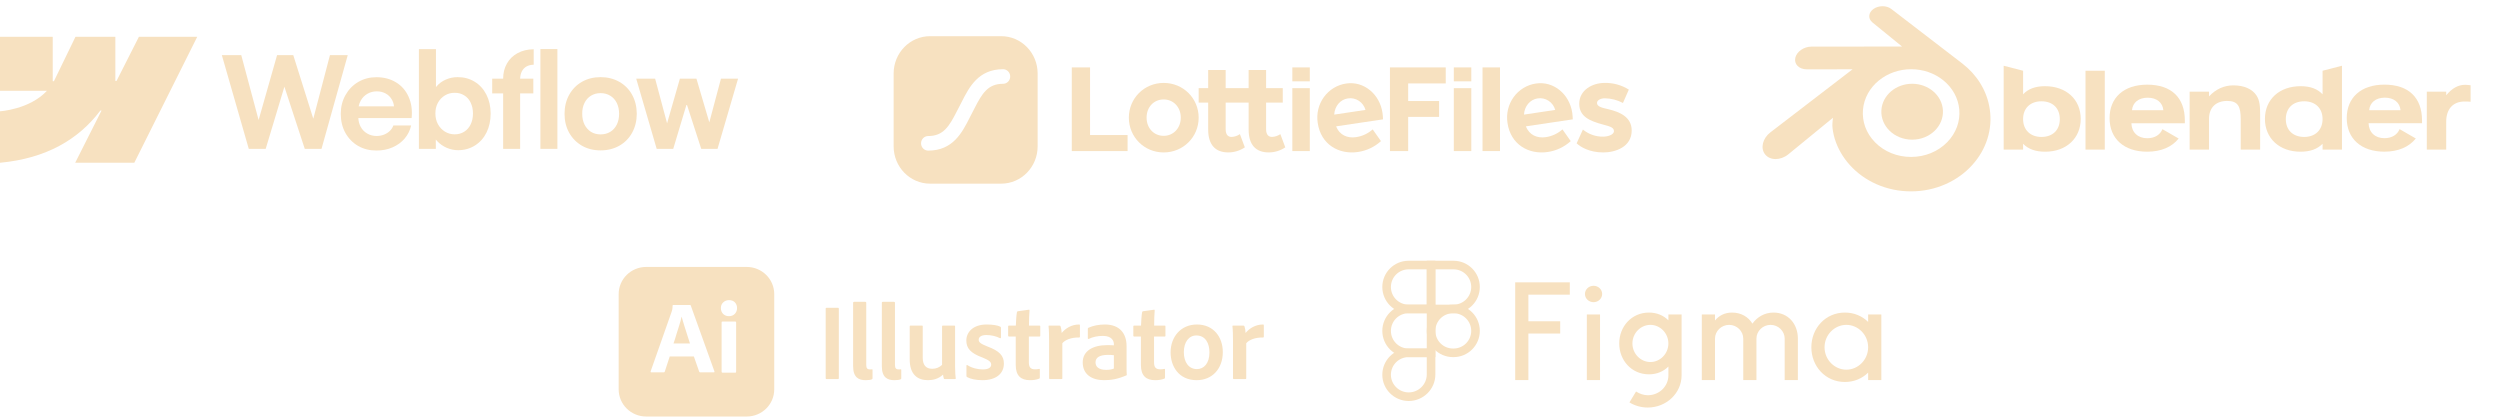 <svg width="691" height="116" viewBox="0 0 691 116" fill="none" xmlns="http://www.w3.org/2000/svg">
<path fill-rule="evenodd" clip-rule="evenodd" d="M206.385 73.781H178.615C174.404 73.781 171 77.138 171 81.291V107.618C171 111.77 174.404 115.127 178.615 115.127H206.385C210.596 115.127 214 111.77 214 107.618V81.291C214 77.138 210.596 73.781 206.385 73.781ZM185.118 98.518H191.783L193.253 102.724C193.288 102.847 193.414 102.936 193.539 102.918H197.284C197.463 102.918 197.517 102.83 197.463 102.635L190.923 84.436C190.905 84.347 190.834 84.294 190.69 84.294H186.05C185.96 84.312 185.889 84.4 185.907 84.489C185.907 84.878 185.871 85.266 185.799 85.637C185.748 85.788 185.707 85.929 185.667 86.061C185.651 86.116 185.636 86.169 185.62 86.22L179.851 102.6C179.797 102.812 179.851 102.918 180.048 102.918H183.416C183.578 102.936 183.721 102.83 183.757 102.671L185.118 98.518ZM190.708 94.931H186.158C186.426 94.189 186.695 93.359 186.946 92.458C187.123 91.911 187.294 91.364 187.462 90.825C187.565 90.494 187.668 90.166 187.77 89.843C188.021 89.083 188.218 88.323 188.379 87.563H188.415C188.485 87.8 188.555 88.047 188.628 88.305C188.686 88.51 188.746 88.722 188.809 88.942C188.953 89.454 189.114 89.966 189.293 90.514C189.383 90.788 189.468 91.057 189.553 91.327C189.638 91.596 189.723 91.866 189.813 92.14C189.974 92.67 190.135 93.182 190.296 93.659C190.458 94.119 190.601 94.56 190.708 94.931ZM199.864 86.768C200.294 87.175 200.867 87.404 201.458 87.387C202.068 87.422 202.677 87.192 203.089 86.768C203.519 86.326 203.734 85.743 203.716 85.143C203.734 84.559 203.519 83.994 203.125 83.57C202.73 83.164 202.193 82.952 201.494 82.952C200.903 82.952 200.33 83.164 199.9 83.57C199.47 83.976 199.237 84.542 199.255 85.143C199.237 85.743 199.452 86.326 199.864 86.768ZM199.452 89.118V102.724C199.452 102.9 199.541 103.006 199.72 103.006H203.232C203.393 103.006 203.465 102.918 203.465 102.724V89.118C203.465 88.959 203.393 88.871 203.232 88.871H199.685C199.523 88.871 199.452 88.942 199.452 89.118Z" fill="#F7E1C0"/>
<path d="M231.85 85.311V104.511C231.85 104.721 231.79 104.781 231.61 104.781H228.46C228.28 104.781 228.22 104.691 228.22 104.511V85.311C228.22 85.101 228.31 85.071 228.46 85.071H231.61C231.79 85.071 231.85 85.131 231.85 85.311ZM235.8 101.211V83.661C235.8 83.511 235.89 83.421 236.07 83.421H239.16C239.34 83.421 239.43 83.511 239.43 83.661V100.881C239.43 101.811 239.76 102.111 240.48 102.111C240.72 102.111 240.78 102.111 241.05 102.081C241.14 102.051 241.17 102.111 241.17 102.261V104.511C241.17 104.721 241.14 104.751 240.99 104.841C240.66 104.991 240.12 105.081 239.28 105.081C237.36 105.081 235.8 104.361 235.8 101.211ZM243.74 101.211V83.661C243.74 83.511 243.83 83.421 244.01 83.421H247.1C247.28 83.421 247.37 83.511 247.37 83.661V100.881C247.37 101.811 247.7 102.111 248.42 102.111C248.66 102.111 248.72 102.111 248.99 102.081C249.08 102.051 249.11 102.111 249.11 102.261V104.511C249.11 104.721 249.08 104.751 248.93 104.841C248.6 104.991 248.06 105.081 247.22 105.081C245.3 105.081 243.74 104.361 243.74 101.211ZM263.985 90.201V101.481C263.985 103.041 264.105 103.941 264.165 104.571C264.195 104.721 264.105 104.781 263.925 104.781H261.165C260.955 104.781 260.895 104.721 260.865 104.601C260.775 104.301 260.685 103.851 260.655 103.551C259.365 104.751 257.835 105.081 256.485 105.081C253.635 105.081 251.445 103.551 251.445 99.351V90.201C251.445 90.021 251.505 89.991 251.685 89.991H254.835C255.015 89.991 255.045 90.051 255.045 90.201V98.931C255.045 100.791 255.855 101.931 257.655 101.931C258.795 101.931 259.635 101.541 260.385 100.851V90.201C260.385 90.051 260.445 89.991 260.625 89.991H263.775C263.955 89.991 263.985 90.051 263.985 90.201ZM276.394 93.471C275.464 92.961 273.964 92.601 272.644 92.601C271.054 92.601 270.514 93.261 270.514 93.891C270.514 94.551 270.964 95.001 272.884 95.751C276.304 97.011 277.474 98.361 277.474 100.491C277.474 103.311 275.254 105.081 271.564 105.081C269.794 105.081 268.234 104.751 267.334 104.241C267.184 104.151 267.124 104.091 267.124 103.911V101.061C267.124 100.911 267.244 100.851 267.364 100.911C268.654 101.751 270.304 102.111 271.654 102.111C273.214 102.111 273.964 101.571 273.964 100.791C273.964 100.041 273.394 99.561 271.534 98.811C268.264 97.611 267.094 96.261 267.094 94.101C267.094 91.821 268.954 89.691 272.704 89.691C274.444 89.691 275.764 89.931 276.484 90.291C276.634 90.381 276.664 90.501 276.664 90.651V93.291C276.664 93.441 276.574 93.531 276.394 93.471ZM287.409 102.141V104.301C287.409 104.481 287.379 104.601 287.229 104.661C286.419 104.961 285.669 105.081 284.679 105.081C282.219 105.081 280.749 103.881 280.749 100.911V93.021H278.859C278.709 92.991 278.649 92.931 278.649 92.751V90.231C278.649 90.051 278.709 89.991 278.889 89.991H280.779C280.809 88.941 280.929 87.051 281.079 86.301C281.109 86.151 281.169 86.061 281.319 86.031L284.349 85.611C284.499 85.581 284.559 85.611 284.559 85.761C284.469 86.751 284.409 88.521 284.409 89.991H287.319C287.469 89.991 287.529 90.051 287.529 90.201V92.811C287.529 92.961 287.469 93.021 287.319 93.021H284.379V100.131C284.379 101.451 284.799 102.081 286.089 102.081C286.479 102.081 286.809 102.051 287.229 101.961C287.319 101.931 287.409 101.961 287.409 102.141ZM290 89.991H292.82C293 89.991 293.09 90.051 293.15 90.231C293.3 90.621 293.42 91.371 293.45 92.031C294.47 90.771 296.18 89.691 298.25 89.691C298.43 89.691 298.49 89.721 298.49 89.901V93.081C298.49 93.231 298.43 93.291 298.22 93.291C296.09 93.231 294.32 93.981 293.63 94.881V104.541C293.63 104.721 293.54 104.781 293.36 104.781H290.24C290.03 104.781 289.97 104.691 289.97 104.541V94.191C289.97 92.901 289.94 91.161 289.82 90.171C289.82 90.021 289.85 89.991 290 89.991ZM307.873 101.871V98.181C307.423 98.121 306.913 98.091 306.223 98.091C303.853 98.091 302.803 98.871 302.803 100.161C302.803 101.271 303.583 102.231 305.743 102.231C306.523 102.231 307.213 102.141 307.873 101.871ZM311.383 95.631V101.721C311.383 102.381 311.383 102.981 311.443 103.611C311.443 103.671 311.443 103.701 311.383 103.731C308.923 104.781 307.183 105.081 305.143 105.081C301.873 105.081 299.263 103.551 299.263 100.161C299.263 96.981 302.113 95.391 306.013 95.391C306.913 95.391 307.603 95.421 307.873 95.451V95.091C307.873 94.401 307.483 92.841 304.843 92.841C303.343 92.841 302.023 93.141 300.913 93.681C300.823 93.711 300.673 93.681 300.673 93.501V90.891C300.673 90.741 300.703 90.681 300.853 90.591C302.143 89.991 303.793 89.691 305.413 89.691C309.583 89.691 311.383 92.301 311.383 95.631ZM322.009 102.141V104.301C322.009 104.481 321.979 104.601 321.829 104.661C321.019 104.961 320.269 105.081 319.279 105.081C316.819 105.081 315.349 103.881 315.349 100.911V93.021H313.459C313.309 92.991 313.249 92.931 313.249 92.751V90.231C313.249 90.051 313.309 89.991 313.489 89.991H315.379C315.409 88.941 315.529 87.051 315.679 86.301C315.709 86.151 315.769 86.061 315.919 86.031L318.949 85.611C319.099 85.581 319.159 85.611 319.159 85.761C319.069 86.751 319.009 88.521 319.009 89.991H321.919C322.069 89.991 322.129 90.051 322.129 90.201V92.811C322.129 92.961 322.069 93.021 321.919 93.021H318.979V100.131C318.979 101.451 319.399 102.081 320.689 102.081C321.079 102.081 321.409 102.051 321.829 101.961C321.919 101.931 322.009 101.961 322.009 102.141ZM330.842 89.691C335.462 89.691 337.982 93.201 337.982 97.311C337.982 101.961 335.012 105.081 330.782 105.081C325.772 105.081 323.552 101.211 323.552 97.401C323.552 93.141 326.342 89.691 330.842 89.691ZM330.662 92.721C328.652 92.721 327.212 94.491 327.212 97.341C327.212 100.101 328.562 102.021 330.842 102.021C332.702 102.021 334.292 100.491 334.292 97.401C334.292 94.911 333.212 92.721 330.662 92.721ZM340.83 89.991H343.65C343.83 89.991 343.92 90.051 343.98 90.231C344.13 90.621 344.25 91.371 344.28 92.031C345.3 90.771 347.01 89.691 349.08 89.691C349.26 89.691 349.32 89.721 349.32 89.901V93.081C349.32 93.231 349.26 93.291 349.05 93.291C346.92 93.231 345.15 93.981 344.46 94.881V104.541C344.46 104.721 344.37 104.781 344.19 104.781H341.07C340.86 104.781 340.8 104.691 340.8 104.541V94.191C340.8 92.901 340.77 91.161 340.65 90.171C340.65 90.021 340.68 89.991 340.83 89.991Z" fill="#F7E1C0"/>
<g clip-path="url(#clip0_287_101)">
<path d="M418.8 78.041V105.045L422.446 105.056V92.196H431.237V88.797H422.446V81.438H433.895V78.039L418.8 78.041Z" fill="#F7E1C0"/>
<path d="M440.458 83.522C441.771 83.522 442.836 82.508 442.836 81.256C442.836 80.005 441.771 78.99 440.458 78.99C439.145 78.99 438.08 80.005 438.08 81.256C438.08 82.508 439.145 83.522 440.458 83.522Z" fill="#F7E1C0"/>
<path d="M438.604 86.922V105.051H442.25V86.922H438.604Z" fill="#F7E1C0"/>
<path fill-rule="evenodd" clip-rule="evenodd" d="M455.774 86.393C450.932 86.393 447.553 90.296 447.553 94.929C447.553 99.562 450.932 103.464 455.774 103.464C457.99 103.464 459.817 102.647 461.147 101.315V103.729C461.147 106.733 458.671 109.243 455.44 109.243C454.278 109.243 453.124 108.814 452.205 108.21L450.378 111.226C451.837 112.122 453.575 112.642 455.44 112.642C460.605 112.642 464.793 108.652 464.793 103.729V86.922H461.147V88.542C459.817 87.211 457.99 86.393 455.774 86.393ZM451.199 94.929C451.199 92.053 453.507 89.792 456.17 89.792C458.833 89.792 461.141 92.053 461.141 94.929C461.141 97.805 458.833 100.065 456.17 100.065C453.507 100.065 451.199 97.805 451.199 94.929Z" fill="#F7E1C0"/>
<path d="M477.93 89.792C475.774 89.792 474.026 91.533 474.026 93.588V105.051H470.38V86.922H474.026V88.582C475.094 87.266 476.668 86.393 478.722 86.393C481.277 86.393 483.238 87.602 484.374 89.453C485.637 87.665 487.697 86.393 490.176 86.393C494.326 86.393 496.909 89.584 496.934 93.531C496.934 93.543 496.934 93.555 496.934 93.567V93.568V93.568V93.569C496.934 93.575 496.934 93.582 496.934 93.588V105.051H493.287V93.588C493.287 91.533 491.54 89.792 489.384 89.792C487.227 89.792 485.48 91.533 485.48 93.588V105.051H481.834V93.588C481.834 91.533 480.086 89.792 477.93 89.792Z" fill="#F7E1C0"/>
<path fill-rule="evenodd" clip-rule="evenodd" d="M516.353 88.977C514.731 87.381 512.51 86.393 509.933 86.393C504.509 86.393 500.659 90.77 500.659 95.986C500.659 101.203 504.509 105.579 509.933 105.579C512.51 105.579 514.731 104.592 516.353 102.996V105.051H520V86.922H516.353V88.977ZM504.305 95.986C504.305 92.525 507.086 89.792 510.329 89.792C513.573 89.792 516.353 92.525 516.353 95.986C516.353 99.447 513.573 102.18 510.329 102.18C507.086 102.18 504.305 99.447 504.305 95.986Z" fill="#F7E1C0"/>
</g>
<g clip-path="url(#clip1_287_101)">
<path d="M407.832 79.325C407.832 82.674 405.117 85.389 401.768 85.389H395.546V73.26H401.768C405.117 73.26 407.832 75.975 407.832 79.325Z" stroke="#F7E1C0" stroke-width="2.376"/>
<path d="M383.26 79.325C383.26 82.674 385.975 85.389 389.324 85.389H395.546V73.26H389.324C385.975 73.26 383.26 75.975 383.26 79.325Z" stroke="#F7E1C0" stroke-width="2.376"/>
<path d="M383.26 91.454C383.26 94.803 385.975 97.519 389.324 97.519H395.546V85.39H389.324C385.975 85.39 383.26 88.105 383.26 91.454Z" stroke="#F7E1C0" stroke-width="2.376"/>
<path d="M383.26 103.583C383.26 106.932 386.014 109.648 389.363 109.648C392.756 109.648 395.546 106.897 395.546 103.504V97.519H389.324C385.975 97.519 383.26 100.234 383.26 103.583Z" stroke="#F7E1C0" stroke-width="2.376"/>
<path d="M395.546 91.454C395.546 94.803 398.261 97.519 401.61 97.519H401.768C405.117 97.519 407.832 94.803 407.832 91.454C407.832 88.105 405.117 85.39 401.768 85.39H401.61C398.261 85.39 395.546 88.105 395.546 91.454Z" stroke="#F7E1C0" stroke-width="2.376"/>
</g>
<g clip-path="url(#clip2_287_101)">
<path fill-rule="evenodd" clip-rule="evenodd" d="M54.514 10.175L37.12 44.987H20.781L28.061 30.559H27.734C21.728 38.54 12.768 43.794 0 44.987V30.759C0 30.759 8.168 30.265 12.969 25.097H0V10.175H14.576V22.448L14.903 22.447L20.86 10.175H31.883V22.37L32.21 22.37L38.39 10.175H54.514Z" fill="#F7E1C0"/>
<path d="M149.369 41.144H154.063V13.559H149.369V41.144Z" fill="#F7E1C0"/>
<path fill-rule="evenodd" clip-rule="evenodd" d="M123.491 40.862C124.511 41.296 125.549 41.514 126.603 41.514C128.346 41.514 129.905 41.079 131.28 40.211C132.656 39.342 133.722 38.145 134.479 36.62C135.235 35.082 135.614 33.34 135.614 31.391C135.614 29.443 135.224 27.701 134.444 26.163C133.665 24.626 132.582 23.435 131.194 22.59C129.807 21.733 128.231 21.311 126.466 21.322C125.342 21.322 124.265 21.545 123.233 21.991C122.201 22.437 121.341 23.071 120.653 23.892C120.6 23.955 120.549 24.018 120.499 24.082V13.577H115.787V41.144H120.464L120.455 38.569C120.576 38.72 120.705 38.869 120.843 39.014C121.588 39.8 122.471 40.416 123.491 40.862ZM128.306 36.409C127.538 36.89 126.661 37.13 125.675 37.13C124.7 37.13 123.806 36.884 122.992 36.391C122.178 35.886 121.53 35.2 121.049 34.331C120.579 33.463 120.344 32.477 120.344 31.374C120.333 30.271 120.562 29.285 121.032 28.416C121.513 27.536 122.161 26.856 122.975 26.375C123.789 25.882 124.689 25.641 125.675 25.653C126.661 25.641 127.538 25.876 128.306 26.357C129.085 26.826 129.681 27.501 130.094 28.381C130.518 29.25 130.73 30.247 130.73 31.374C130.73 32.501 130.518 33.498 130.094 34.367C129.681 35.235 129.085 35.916 128.306 36.409Z" fill="#F7E1C0"/>
<path d="M61.315 15.231H66.68L71.48 33.174L76.585 15.231H81.056L86.593 32.814L91.201 15.231H96.119L88.863 41.144H84.237L78.607 23.967L73.438 41.144H68.761L61.315 15.231Z" fill="#F7E1C0"/>
<path fill-rule="evenodd" clip-rule="evenodd" d="M104.042 41.602C102.173 41.613 100.488 41.191 98.986 40.334C97.496 39.466 96.321 38.263 95.461 36.725C94.613 35.188 94.189 33.434 94.189 31.462C94.189 29.549 94.624 27.818 95.495 26.269C96.367 24.72 97.547 23.511 99.038 22.642C100.528 21.774 102.19 21.34 104.024 21.34C106.088 21.34 107.893 21.809 109.441 22.748C111 23.687 112.164 25.019 112.932 26.744C113.711 28.458 113.992 30.423 113.774 32.641H99.045C99.086 33.525 99.302 34.329 99.691 35.053C100.127 35.851 100.734 36.473 101.514 36.919C102.293 37.365 103.165 37.588 104.128 37.588C104.861 37.576 105.543 37.447 106.174 37.201C106.804 36.943 107.337 36.596 107.773 36.162C108.22 35.728 108.535 35.235 108.719 34.683H113.637C113.339 36.033 112.743 37.236 111.848 38.292C110.954 39.337 109.831 40.152 108.478 40.739C107.125 41.326 105.646 41.613 104.042 41.602ZM99.708 27.8C99.433 28.291 99.243 28.819 99.137 29.385H108.901C108.83 28.67 108.615 28.019 108.254 27.431C107.842 26.738 107.28 26.204 106.569 25.829C105.859 25.442 105.056 25.248 104.162 25.248C103.211 25.248 102.345 25.471 101.566 25.917C100.786 26.363 100.167 26.991 99.708 27.8Z" fill="#F7E1C0"/>
<path d="M139.069 21.745C139.069 20.172 139.419 18.776 140.118 17.555C140.818 16.323 141.798 15.366 143.059 14.686C144.331 13.993 145.816 13.635 147.512 13.612V17.89C146.721 17.901 146.045 18.071 145.483 18.4C144.933 18.717 144.509 19.18 144.211 19.791C143.936 20.352 143.788 21.004 143.767 21.745H147.409V25.811H143.764V41.144H139.069V25.811H136.043V21.745H139.069Z" fill="#F7E1C0"/>
<path fill-rule="evenodd" clip-rule="evenodd" d="M165.997 41.566C164.083 41.566 162.369 41.138 160.856 40.281C159.354 39.413 158.173 38.216 157.314 36.69C156.465 35.153 156.041 33.41 156.041 31.462C156.041 29.502 156.465 27.753 157.314 26.216C158.173 24.667 159.354 23.464 160.856 22.607C162.369 21.751 164.083 21.322 165.997 21.322C167.923 21.322 169.643 21.751 171.156 22.607C172.681 23.464 173.867 24.661 174.716 26.198C175.564 27.736 175.994 29.49 176.005 31.462C175.994 33.41 175.564 35.153 174.716 36.69C173.879 38.216 172.698 39.413 171.173 40.281C169.649 41.138 167.923 41.566 165.997 41.566ZM165.997 37.148C167.006 37.148 167.9 36.913 168.68 36.444C169.459 35.962 170.061 35.294 170.485 34.437C170.91 33.569 171.122 32.577 171.122 31.462C171.122 30.335 170.91 29.338 170.485 28.469C170.061 27.601 169.459 26.932 168.68 26.462C167.9 25.981 167.006 25.741 165.997 25.741C165 25.741 164.112 25.981 163.332 26.462C162.564 26.932 161.968 27.601 161.544 28.469C161.119 29.338 160.913 30.335 160.925 31.462C160.925 32.577 161.137 33.569 161.561 34.437C161.996 35.294 162.593 35.962 163.349 36.444C164.117 36.913 165 37.148 165.997 37.148Z" fill="#F7E1C0"/>
<path d="M181.078 21.745H175.851L181.508 41.144H186.082L189.803 28.754L193.821 41.144H198.326L204 21.745H199.272L196.053 33.82L192.496 21.745H187.922L184.382 34.086L181.078 21.745Z" fill="#F7E1C0"/>
</g>
<g clip-path="url(#clip3_287_101)">
<path d="M406.667 24.366H401.835V41.758H406.667V24.366Z" fill="#F7E1C0"/>
<path d="M406.667 18.634H401.835V22.48H406.667V18.634Z" fill="#F7E1C0"/>
<path d="M301.291 18.634H296.241V41.758H311.663V37.324H301.291V18.634Z" fill="#F7E1C0"/>
<path d="M321.643 22.919C316.268 22.919 312.013 27.168 312.013 32.522C312.013 37.876 316.268 42.135 321.643 42.135C327.019 42.135 331.31 37.887 331.31 32.53C331.31 27.173 327.052 22.919 321.643 22.919ZM321.643 37.545C318.938 37.545 316.918 35.441 316.918 32.508C316.918 29.574 318.938 27.486 321.643 27.486C324.349 27.486 326.369 29.628 326.369 32.508C326.369 35.388 324.349 37.545 321.643 37.545Z" fill="#F7E1C0"/>
<path d="M351.574 37.842C350.708 37.842 349.951 37.324 349.951 35.737V28.352H354.558V24.366H349.951V19.354H345.119V24.366H338.773V19.354H333.941V24.366H331.31V28.352H333.941V35.81C333.941 39.983 335.89 42.127 339.495 42.127C341.122 42.13 342.715 41.644 344.075 40.728L342.709 37.073C342.024 37.546 341.224 37.815 340.399 37.848C339.533 37.848 338.776 37.33 338.776 35.743V28.352H345.122V35.81C345.122 39.983 347.067 42.127 350.675 42.127C352.302 42.13 353.895 41.643 355.255 40.728L353.889 37.073C353.203 37.546 352.401 37.813 351.574 37.842Z" fill="#F7E1C0"/>
<path d="M382.122 31.22C381.385 26.029 376.966 22.357 372.109 23.081C370.888 23.252 369.712 23.671 368.651 24.313C367.59 24.956 366.664 25.808 365.929 26.822C365.194 27.835 364.664 28.988 364.37 30.214C364.076 31.44 364.024 32.714 364.217 33.96C365.072 39.992 370.136 42.785 375.345 42.007C377.704 41.667 379.914 40.625 381.699 39.009L379.414 35.766C378.11 36.92 376.508 37.664 374.801 37.909C372.445 38.259 370.24 37.35 369.311 34.92L382.265 32.989C382.249 32.397 382.202 31.807 382.122 31.22ZM368.775 31.677C368.912 29.306 370.48 27.504 372.549 27.198C373.6 27.031 374.675 27.262 375.572 27.848C376.469 28.433 377.127 29.334 377.422 30.381L368.775 31.677Z" fill="#F7E1C0"/>
<path d="M434.575 31.22C433.837 26.029 429.415 22.357 424.562 23.081C423.34 23.252 422.164 23.671 421.103 24.313C420.042 24.955 419.116 25.807 418.381 26.821C417.646 27.834 417.116 28.988 416.822 30.214C416.528 31.44 416.476 32.714 416.669 33.96C417.524 39.992 422.586 42.785 427.798 42.007C430.156 41.667 432.364 40.625 434.149 39.009L431.867 35.766C430.562 36.92 428.959 37.664 427.251 37.909C424.895 38.259 422.69 37.35 421.761 34.92L434.717 32.989C434.7 32.397 434.653 31.807 434.575 31.22ZM421.228 31.677C421.364 29.306 422.93 27.504 425.002 27.198C426.052 27.03 427.125 27.261 428.021 27.847C428.916 28.433 429.572 29.334 429.864 30.381L421.228 31.677Z" fill="#F7E1C0"/>
<path d="M414.6 18.634H409.769V41.755H414.6V18.634Z" fill="#F7E1C0"/>
<path d="M444.58 30.196C442.922 29.826 441.407 29.493 441.407 28.461C441.407 27.685 442.454 27.168 443.572 27.168C445.318 27.196 447.033 27.639 448.584 28.461L450.207 24.766C448.191 23.503 445.861 22.862 443.498 22.919C440.109 22.919 436.502 24.915 436.502 28.682C436.502 32.228 439.423 33.44 442.995 34.405C444.545 34.85 446.097 35.108 446.097 36.216C446.097 37.324 444.258 37.767 443.137 37.767C441.097 37.807 439.106 37.114 437.513 35.807L435.78 39.617C436.792 40.577 439.278 42.135 443.137 42.135C446.493 42.135 451 40.621 451 36.076C451 32.301 447.658 30.94 444.58 30.196Z" fill="#F7E1C0"/>
<path d="M362.031 24.366H357.199V41.758H362.031V24.366Z" fill="#F7E1C0"/>
<path d="M362.031 18.634H357.199V22.48H362.031V18.634Z" fill="#F7E1C0"/>
<path d="M384.181 41.758H389.22V32.309H397.766V27.923H389.22V23.059H399.603V18.634H384.181V41.758Z" fill="#F7E1C0"/>
<path fill-rule="evenodd" clip-rule="evenodd" d="M257.071 10H276.731C282.293 10 286.802 14.617 286.802 20.314V40.448C286.802 46.144 282.293 50.761 276.731 50.761H257.071C251.509 50.761 247 46.144 247 40.448V20.314C247 14.617 251.509 10 257.071 10ZM265.821 28.16C267.862 24.136 270.401 19.129 277.25 19.129C277.773 19.129 278.273 19.342 278.643 19.72C279.012 20.097 279.22 20.61 279.221 21.145C279.221 21.409 279.17 21.672 279.071 21.916C278.972 22.161 278.827 22.383 278.643 22.57C278.461 22.758 278.243 22.906 278.004 23.007C277.765 23.108 277.509 23.16 277.25 23.16C273.091 23.16 271.476 25.754 269.311 30.022L267.98 32.597L267.978 32.601C265.937 36.625 263.398 41.632 256.546 41.632C256.024 41.631 255.524 41.418 255.155 41.04C254.787 40.663 254.579 40.151 254.578 39.616C254.578 39.352 254.629 39.09 254.728 38.845C254.827 38.601 254.972 38.379 255.155 38.191C255.337 38.004 255.554 37.856 255.793 37.755C256.032 37.653 256.288 37.601 256.546 37.601C260.708 37.601 262.323 35.007 264.485 30.739L265.819 28.164L265.821 28.16Z" fill="#F7E1C0"/>
</g>
<g clip-path="url(#clip4_287_101)">
<path d="M520.013 30.493C520.131 28.392 521.16 26.54 522.712 25.228C524.234 23.939 526.283 23.151 528.519 23.151C530.752 23.151 532.801 23.939 534.325 25.228C535.876 26.54 536.905 28.392 537.024 30.491C537.141 32.65 536.274 34.655 534.751 36.142C533.199 37.654 530.991 38.603 528.519 38.603C526.046 38.603 523.834 37.654 522.283 36.142C520.759 34.655 519.894 32.65 520.013 30.493Z" fill="#F7E1C0"/>
<path d="M506.467 34.738C506.481 35.56 506.743 37.158 507.137 38.406C507.963 41.047 509.366 43.491 511.317 45.644C513.319 47.858 515.785 49.636 518.633 50.898C521.626 52.223 524.87 52.899 528.239 52.894C531.602 52.889 534.846 52.2 537.839 50.864C540.687 49.59 543.15 47.804 545.149 45.59C547.1 43.428 548.5 40.98 549.329 38.338C549.745 37.004 550.009 35.649 550.114 34.29C550.217 32.952 550.174 31.61 549.984 30.27C549.613 27.659 548.71 25.209 547.318 22.976C546.046 20.923 544.406 19.127 542.456 17.614L542.46 17.611L522.781 2.5C522.763 2.487 522.748 2.472 522.73 2.46C521.438 1.469 519.267 1.472 517.847 2.466C516.412 3.47 516.247 5.131 517.525 6.179L517.519 6.185L525.727 12.86L500.71 12.886H500.676C498.609 12.888 496.621 14.245 496.227 15.96C495.823 17.706 497.227 19.155 499.377 19.163L499.374 19.171L512.055 19.146L489.427 36.515C489.398 36.536 489.367 36.558 489.34 36.579C487.206 38.214 486.516 40.932 487.86 42.652C489.225 44.401 492.126 44.404 494.283 42.662L506.632 32.555C506.632 32.555 506.452 33.919 506.467 34.738ZM538.2 39.307C535.656 41.9 532.093 43.37 528.239 43.377C524.379 43.384 520.816 41.927 518.272 39.34C517.028 38.078 516.115 36.627 515.551 35.082C514.999 33.563 514.785 31.95 514.927 30.324C515.061 28.733 515.535 27.217 516.29 25.845C517.033 24.496 518.055 23.277 519.317 22.245C521.791 20.23 524.94 19.139 528.233 19.134C531.53 19.13 534.677 20.211 537.152 22.22C538.412 23.247 539.434 24.461 540.176 25.808C540.935 27.179 541.405 28.69 541.545 30.285C541.685 31.909 541.47 33.519 540.918 35.039C540.354 36.589 539.444 38.041 538.2 39.307Z" fill="#F7E1C0"/>
<path d="M654.838 30.458C655.028 28.338 656.667 26.993 659.17 26.993C661.677 26.993 663.315 28.338 663.505 30.458H654.838ZM663.248 35.693C662.607 37.264 661.096 38.194 659.044 38.194C656.474 38.194 654.744 36.589 654.674 34.055H669.449V33.309C669.449 26.96 665.722 23.392 659.044 23.392C652.559 23.392 648.638 26.993 648.638 32.641C648.638 38.324 652.62 41.92 659.044 41.92C662.898 41.92 665.887 40.598 667.73 38.276L663.248 35.693Z" fill="#F7E1C0"/>
<path d="M589.281 30.468C589.476 28.348 591.115 27.004 593.621 27.004C596.123 27.004 597.761 28.348 597.953 30.468H589.281ZM597.697 35.703C597.054 37.279 595.544 38.209 593.487 38.209C590.922 38.209 589.187 36.6 589.12 34.064H603.891V33.323C603.891 26.97 600.166 23.401 593.487 23.401C586.999 23.401 583.086 27.004 583.086 32.652C583.086 38.334 587.066 41.93 593.487 41.93C597.341 41.93 600.332 40.613 602.178 38.288L597.697 35.703Z" fill="#F7E1C0"/>
<path d="M581.762 19.553H576.434V41.351H581.762V19.553Z" fill="#F7E1C0"/>
<path d="M605.216 25.345H610.574V26.643C612.471 24.618 614.748 23.595 617.317 23.595C620.276 23.595 622.517 24.618 623.673 26.36C624.639 27.799 624.702 29.536 624.702 31.818V41.351H619.336V32.975C619.336 29.499 618.638 27.895 615.586 27.895C612.503 27.895 610.574 29.732 610.574 32.815V41.351H605.216V25.345Z" fill="#F7E1C0"/>
<path d="M641.958 32.911C641.958 35.895 639.965 37.852 636.88 37.852C633.793 37.852 631.8 35.962 631.8 32.946C631.8 29.886 633.767 27.997 636.88 27.997C639.965 27.997 641.958 29.919 641.958 32.911ZM641.958 26.07C640.604 24.618 638.643 23.821 635.919 23.821C630.041 23.821 626.027 27.446 626.027 32.878C626.027 38.204 630.013 41.93 635.822 41.93C638.486 41.93 640.441 41.256 641.958 39.746V41.351H647.319V18.171L641.958 19.553V26.07Z" fill="#F7E1C0"/>
<path d="M564.255 27.997C567.371 27.997 569.33 29.886 569.33 32.946C569.33 35.962 567.34 37.852 564.255 37.852C561.173 37.852 559.182 35.895 559.182 32.911C559.182 29.919 561.173 27.997 564.255 27.997ZM559.182 19.553L553.818 18.171V41.351H559.182V39.746C560.691 41.256 562.65 41.93 565.316 41.93C571.128 41.93 575.108 38.204 575.108 32.878C575.108 27.446 571.094 23.821 565.219 23.821C562.489 23.821 560.53 24.618 559.182 26.07V19.553Z" fill="#F7E1C0"/>
<path d="M670.771 41.35V25.344H676.133V26.333C677.738 24.4 679.437 23.438 681.37 23.438C681.753 23.438 682.235 23.5 682.876 23.563V28.127C682.36 28.059 681.784 28.059 681.173 28.059C678.056 28.059 676.133 30.114 676.133 33.61V41.35H670.771Z" fill="#F7E1C0"/>
</g>
<defs>
<clipPath id="clip0_287_101">
<rect width="101.2" height="34.96" fill="white" transform="translate(418.8 78.039)"/>
</clipPath>
<clipPath id="clip1_287_101">
<rect width="27.093" height="38.907" fill="white" transform="translate(382 72)"/>
</clipPath>
<clipPath id="clip2_287_101">
<rect width="204" height="35" fill="white" transform="translate(0 10.027)"/>
</clipPath>
<clipPath id="clip3_287_101">
<rect width="204" height="41" fill="white" transform="translate(247 10)"/>
</clipPath>
<clipPath id="clip4_287_101">
<rect width="205" height="55.054" fill="white" transform="translate(486)"/>
</clipPath>
</defs>
</svg>
